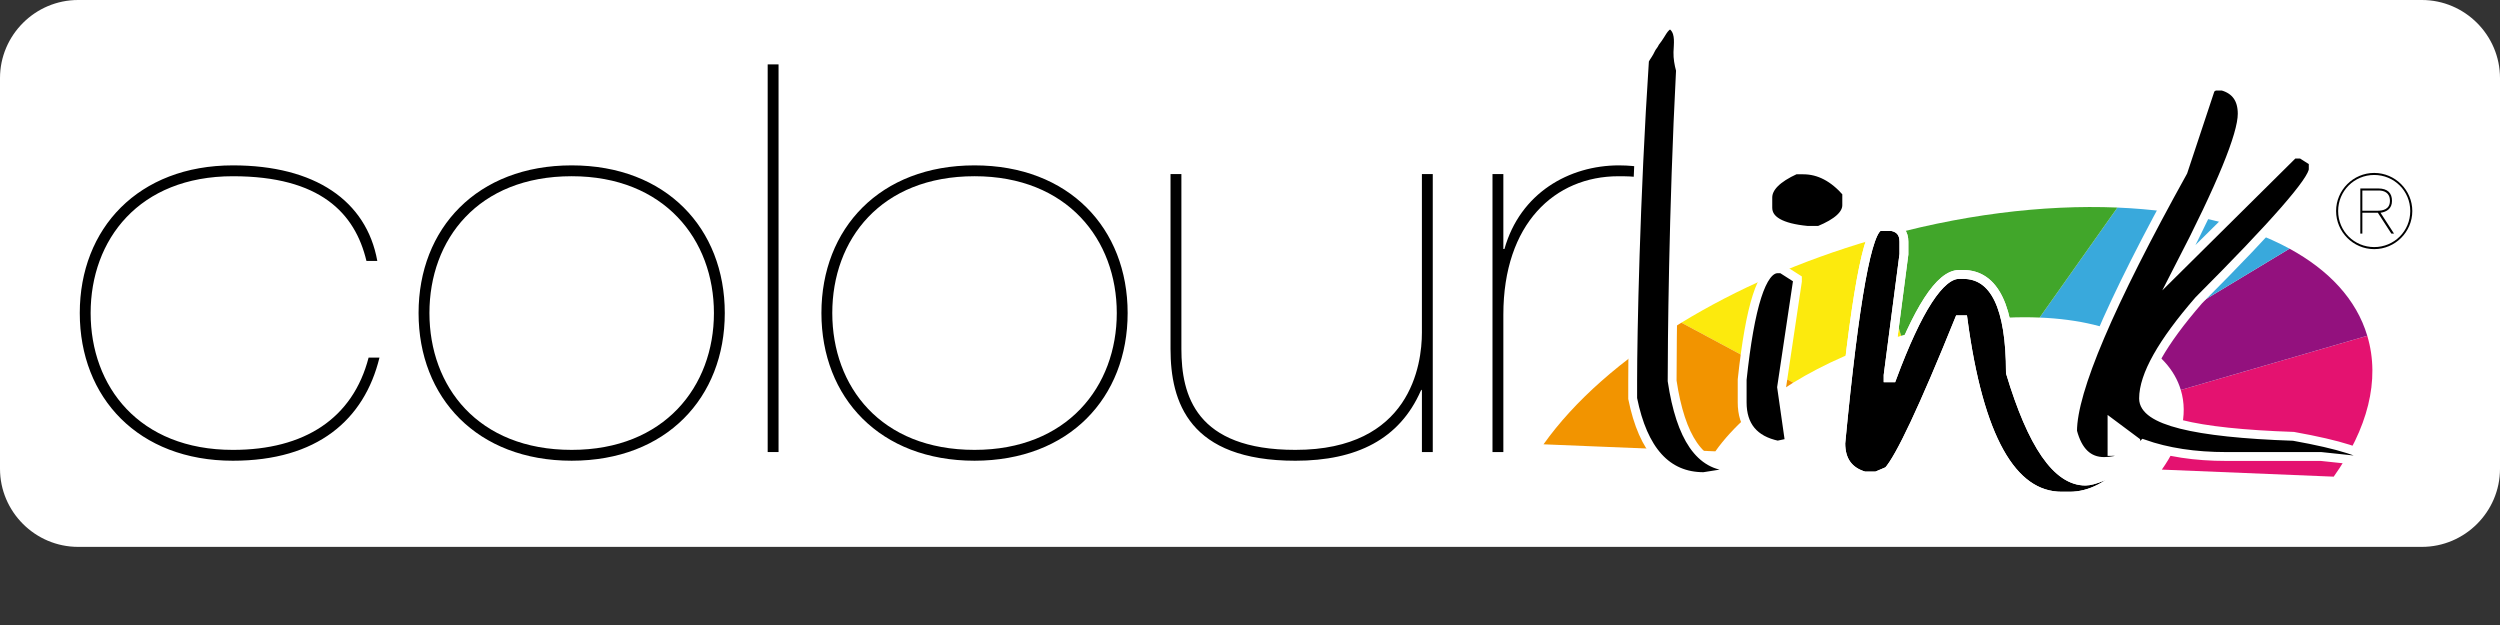 <?xml version="1.0" encoding="utf-8"?>
<!-- Generator: Adobe Illustrator 15.0.0, SVG Export Plug-In . SVG Version: 6.00 Build 0)  -->
<!DOCTYPE svg PUBLIC "-//W3C//DTD SVG 1.1//EN" "http://www.w3.org/Graphics/SVG/1.1/DTD/svg11.dtd">
<svg version="1.1" xmlns:x="http://ns.adobe.com/Extensibility/1.0/" xmlns:i="http://ns.adobe.com/AdobeIllustrator/10.0/" xmlns:graph="http://ns.adobe.com/Graphs/1.0/"
	 xmlns="http://www.w3.org/2000/svg" xmlns:xlink="http://www.w3.org/1999/xlink" xmlns:a="http://ns.adobe.com/AdobeSVGViewerExtensions/3.0/"
	 x="0px" y="0px" width="320px" height="80px" viewBox="0 0 320 80" enable-background="new 0 0 320 80" xml:space="preserve">
<rect x="0" y="0" width="320" height="80" fill="#333333" stroke="none"/>
<g id="Calque_3">
	<g>
		<path fill="#FFFFFF" d="M320,60c0,5.5-4.5,10-10,10H10C4.5,70,0,65.5,0,60V10C0,4.5,4.5,0,10,0h300c5.5,0,10,4.5,10,10V60z"/>
	</g>
</g>
<g id="Calque_1">
	<path fill="#E41270" d="M279.143,49.916L279.143,49.916c0.974,3.222,0,6.761-2.428,10.194l22,0.902
		c4.308-6.082,6.004-12.332,4.295-18.033L279.143,49.916z"/>
	<path fill="#93117E" d="M303.01,42.979c-1.387-4.657-4.914-8.402-9.952-11.148l-19.54,11.79c2.856,1.545,4.839,3.669,5.625,6.295
		L303.01,42.979z"/>
	<path fill="#FCEA0D" d="M243.344,42.981l-3.679-12.285c-9.183,2.67-17.472,6.353-24.448,10.606l14.32,7.677
		C233.483,46.565,238.166,44.486,243.344,42.981"/>
	<path fill="#F29400" d="M229.538,48.979l-14.32-7.676c-7.666,4.674-13.726,10.045-17.647,15.569l21.995,0.899
		C221.77,54.655,225.214,51.616,229.538,48.979"/>
	<path fill="#39A9DC" d="M273.518,43.621l19.54-11.79c-5.663-3.094-13.28-4.896-22.029-5.264l-9.957,14.081
		C266.018,40.845,270.309,41.87,273.518,43.621"/>
	<path fill="#41A62A" d="M261.072,40.648l9.957-14.082c-9.49-0.392-20.289,0.91-31.363,4.129l3.679,12.285
		C249.607,41.154,255.714,40.421,261.072,40.648"/>
	<path d="M48.573,45.77c-1.946,7.99-7.992,13.203-18.764,13.203c-12.091,0-19.598-8.061-19.598-18.901
		c0-10.843,7.507-18.904,19.598-18.904c10.494,0,17.096,4.518,18.486,12.231h-1.39c-1.46-6.116-5.907-10.841-17.096-10.841
		c-12.023,0-18.208,8.131-18.208,17.514c0,9.381,6.185,17.513,18.208,17.513c9.174,0,15.358-4.031,17.373-11.814H48.573z"/>
	<path d="M73.175,21.168c12.092,0,19.597,8.061,19.597,18.902c0,10.842-7.505,18.902-19.597,18.902
		c-12.093,0-19.598-8.061-19.598-18.902C53.577,29.229,61.083,21.168,73.175,21.168 M73.175,57.584
		c11.883,0,18.208-8.132,18.208-17.514c0-9.381-6.324-17.513-18.208-17.513c-12.023,0-18.208,8.131-18.208,17.513
		C54.967,49.453,61.152,57.584,73.175,57.584"/>
	<rect x="98.263" y="8.242" width="1.391" height="49.62"/>
	<path d="M124.74,21.168c12.092,0,19.598,8.061,19.598,18.902c0,10.842-7.506,18.902-19.598,18.902
		c-12.092,0-19.598-8.061-19.598-18.902C105.143,29.229,112.648,21.168,124.74,21.168 M124.74,57.584
		c11.884,0,18.208-8.132,18.208-17.514c0-9.381-6.325-17.513-18.208-17.513c-12.023,0-18.208,8.131-18.208,17.513
		C106.532,49.453,112.717,57.584,124.74,57.584"/>
	<path d="M183.395,57.862h-1.39V49.87l-0.14,0.139c-2.711,6.186-8.2,8.965-16.054,8.965c-13.621,0-15.984-7.505-15.984-14.315V22.28
		h1.391v22.377c0,5.907,1.807,12.927,14.593,12.927c14.734,0,16.193-10.911,16.193-15.012V22.28h1.39V57.862z"/>
	<path d="M191.039,22.28h1.39v9.59h0.14c2.014-7.157,8.27-10.702,14.663-10.702c1.32,0,2.224,0.139,2.988,0.208v1.391
		c-1.043-0.208-2.224-0.208-3.058-0.208c-8.131,0-14.733,6.046-14.733,17.721v17.583h-1.39V22.28z"/>
	<path d="M227.541,34.402h0.505l2.023,1.293v0.321l-2.023,13.546l1.013,7.097l-1.518,0.32c-3.027-0.644-4.544-2.469-4.544-5.482
		v-2.903C224.008,39.133,225.522,34.402,227.541,34.402 M229.814,21.743h1.009c2.023,0,3.871,0.967,5.558,2.904v1.613
		c0,1.181-1.182,2.257-3.534,3.225h-1.519c-3.365-0.324-5.048-1.291-5.048-2.903V25.29C226.28,24.002,227.458,22.819,229.814,21.743
		"/>
	<path fill="none" stroke="#FFFFFF" stroke-width="1.134" stroke-miterlimit="10" d="M227.541,34.402h0.505l2.023,1.293v0.321
		l-2.023,13.546l1.013,7.097l-1.518,0.32c-3.027-0.644-4.544-2.469-4.544-5.482v-2.903
		C224.008,39.133,225.522,34.402,227.541,34.402z M229.814,21.743h1.009c2.023,0,3.871,0.967,5.558,2.904v1.613
		c0,1.181-1.182,2.257-3.534,3.225h-1.519c-3.365-0.324-5.048-1.291-5.048-2.903V25.29C226.28,24.002,227.458,22.819,229.814,21.743
		z"/>
	<path stroke="#FFFFFF" stroke-width="1.134" stroke-miterlimit="10" d="M240.67,29.001h1.516c1.008,0.214,1.515,0.858,1.515,1.935
		v1.612l-2.02,15.482v0.322h0.505c3.282-8.815,6.144-13.224,8.584-13.224h0.504c4.041,0,6.061,4.192,6.061,12.58
		c2.78,9.246,5.975,13.869,9.597,13.869c1.008,0,2.858-0.752,5.554-2.258v0.323c-2.442,2.579-4.969,3.871-7.574,3.871H263.9
		c-6.396,0-10.603-7.527-12.626-22.579h-0.504c-4.544,11.235-7.576,17.687-9.089,19.354l-1.516,0.646h-1.512
		c-2.023-0.592-3.033-1.988-3.033-4.195C237.388,38.248,239.071,29.001,240.67,29.001"/>
	<path fill="none" stroke="#FFFFFF" stroke-width="1.134" stroke-miterlimit="10" d="M240.67,29.001h1.516
		c1.008,0.214,1.515,0.858,1.515,1.935v1.612l-2.02,15.482v0.322h0.505c3.282-8.815,6.144-13.224,8.584-13.224h0.504
		c4.041,0,6.061,4.192,6.061,12.58c2.78,9.246,5.975,13.869,9.597,13.869c1.008,0,2.858-0.752,5.554-2.258v0.323
		c-2.442,2.579-4.969,3.871-7.574,3.871H263.9c-6.396,0-10.603-7.527-12.626-22.579h-0.504c-4.544,11.235-7.576,17.687-9.089,19.354
		l-1.516,0.646h-1.512c-2.023-0.592-3.033-1.988-3.033-4.195C237.388,38.248,239.071,29.001,240.67,29.001z"/>
	<path d="M284.475,11.018c1.684,0.484,2.528,1.666,2.528,3.548c0,2.688-2.697,9.248-8.08,19.675l14.646-14.515h1.009l1.515,0.967
		v0.969c0,1.397-4.883,6.986-14.645,16.773c-4.715,5.43-7.072,9.622-7.072,12.579c0,2.796,6.398,4.405,19.193,4.837
		c5.975,1.074,9.34,2.15,10.098,3.224h-0.506l-6.059-0.642H284.98c-4.037,0-7.571-0.539-10.604-1.614
		c-1.513,1.506-3.198,2.256-5.046,2.256c-2.022,0-3.369-1.289-4.042-3.869c0-5.16,4.711-16.234,14.141-33.221l3.532-10.646
		l0.508-0.322H284.475z M270.339,54.24v3.547c1.766,0,2.778-0.322,3.028-0.967v-0.323L270.339,54.24z"/>
	<path fill="none" stroke="#FFFFFF" stroke-width="1.134" stroke-miterlimit="10" d="M284.475,11.018
		c1.684,0.484,2.528,1.666,2.528,3.548c0,2.688-2.697,9.248-8.08,19.675l14.646-14.515h1.009l1.515,0.967v0.969
		c0,1.397-4.883,6.986-14.645,16.773c-4.715,5.43-7.072,9.622-7.072,12.579c0,2.796,6.398,4.405,19.193,4.837
		c5.975,1.074,9.34,2.15,10.098,3.224h-0.506l-6.059-0.642H284.98c-4.037,0-7.571-0.539-10.604-1.614
		c-1.513,1.506-3.198,2.256-5.046,2.256c-2.022,0-3.369-1.289-4.042-3.869c0-5.16,4.711-16.234,14.141-33.221l3.532-10.646
		l0.508-0.322H284.475z M270.339,54.24v3.547c1.766,0,2.778-0.322,3.028-0.967v-0.323L270.339,54.24z"/>
	<path d="M214.033,48.755c0-4.267,0.13-21.704,1.069-39.764c-0.006-0.02-0.01-0.04-0.016-0.058
		c-0.194-0.735-0.333-1.486-0.312-2.247c0.029-1.02,0.264-2.338-0.476-3.183c-0.766-0.871-1.442,0.438-1.814,1.028
		c-0.183,0.288-0.375,0.57-0.589,0.837c-0.113,0.142-0.156,0.319-0.273,0.456c-0.293,0.338-0.415,0.778-0.673,1.147
		c-0.164,0.236-0.315,0.483-0.451,0.737c-1.169,17.661-1.515,35.111-1.515,41.045v2.26c1.347,6.666,4.375,9.997,9.089,9.997
		l4.041-0.644v-0.325l-0.508-0.322C217.652,59.721,215.128,56.066,214.033,48.755"/>
	<path fill="none" stroke="#FFFFFF" stroke-width="1.134" stroke-miterlimit="10" d="M214.033,48.755
		c0-4.267,0.13-21.704,1.069-39.764c-0.006-0.02-0.01-0.04-0.016-0.058c-0.194-0.735-0.333-1.486-0.312-2.247
		c0.029-1.02,0.264-2.338-0.476-3.183c-0.766-0.871-1.442,0.438-1.814,1.028c-0.183,0.288-0.375,0.57-0.589,0.837
		c-0.113,0.142-0.156,0.319-0.273,0.456c-0.293,0.338-0.415,0.778-0.673,1.147c-0.164,0.236-0.315,0.483-0.451,0.737
		c-1.169,17.661-1.515,35.111-1.515,41.045v2.26c1.347,6.666,4.375,9.997,9.089,9.997l4.041-0.644v-0.325l-0.508-0.322
		C217.652,59.721,215.128,56.066,214.033,48.755z"/>
	<path d="M303.898,22.135c2.681,0.001,4.878,2.198,4.877,4.877c0,2.68-2.198,4.878-4.879,4.877
		c-2.681-0.001-4.876-2.199-4.876-4.879C299.021,24.331,301.217,22.134,303.898,22.135 M303.896,31.627
		c2.563,0.001,4.616-2.051,4.616-4.615c0.001-2.563-2.051-4.615-4.614-4.616s-4.615,2.052-4.616,4.614
		C299.282,29.574,301.333,31.626,303.896,31.627 M302.121,24.122h2.287c1.242,0,1.767,0.615,1.767,1.595
		c-0.001,0.981-0.668,1.399-1.466,1.517l1.726,2.668h-0.34l-1.727-2.668h-1.987v2.667h-0.261L302.121,24.122z M302.38,26.973h1.949
		c0.692,0,1.581-0.184,1.582-1.268c0-1.085-0.811-1.321-1.438-1.321h-2.093L302.38,26.973z"/>
</g>
</svg>
